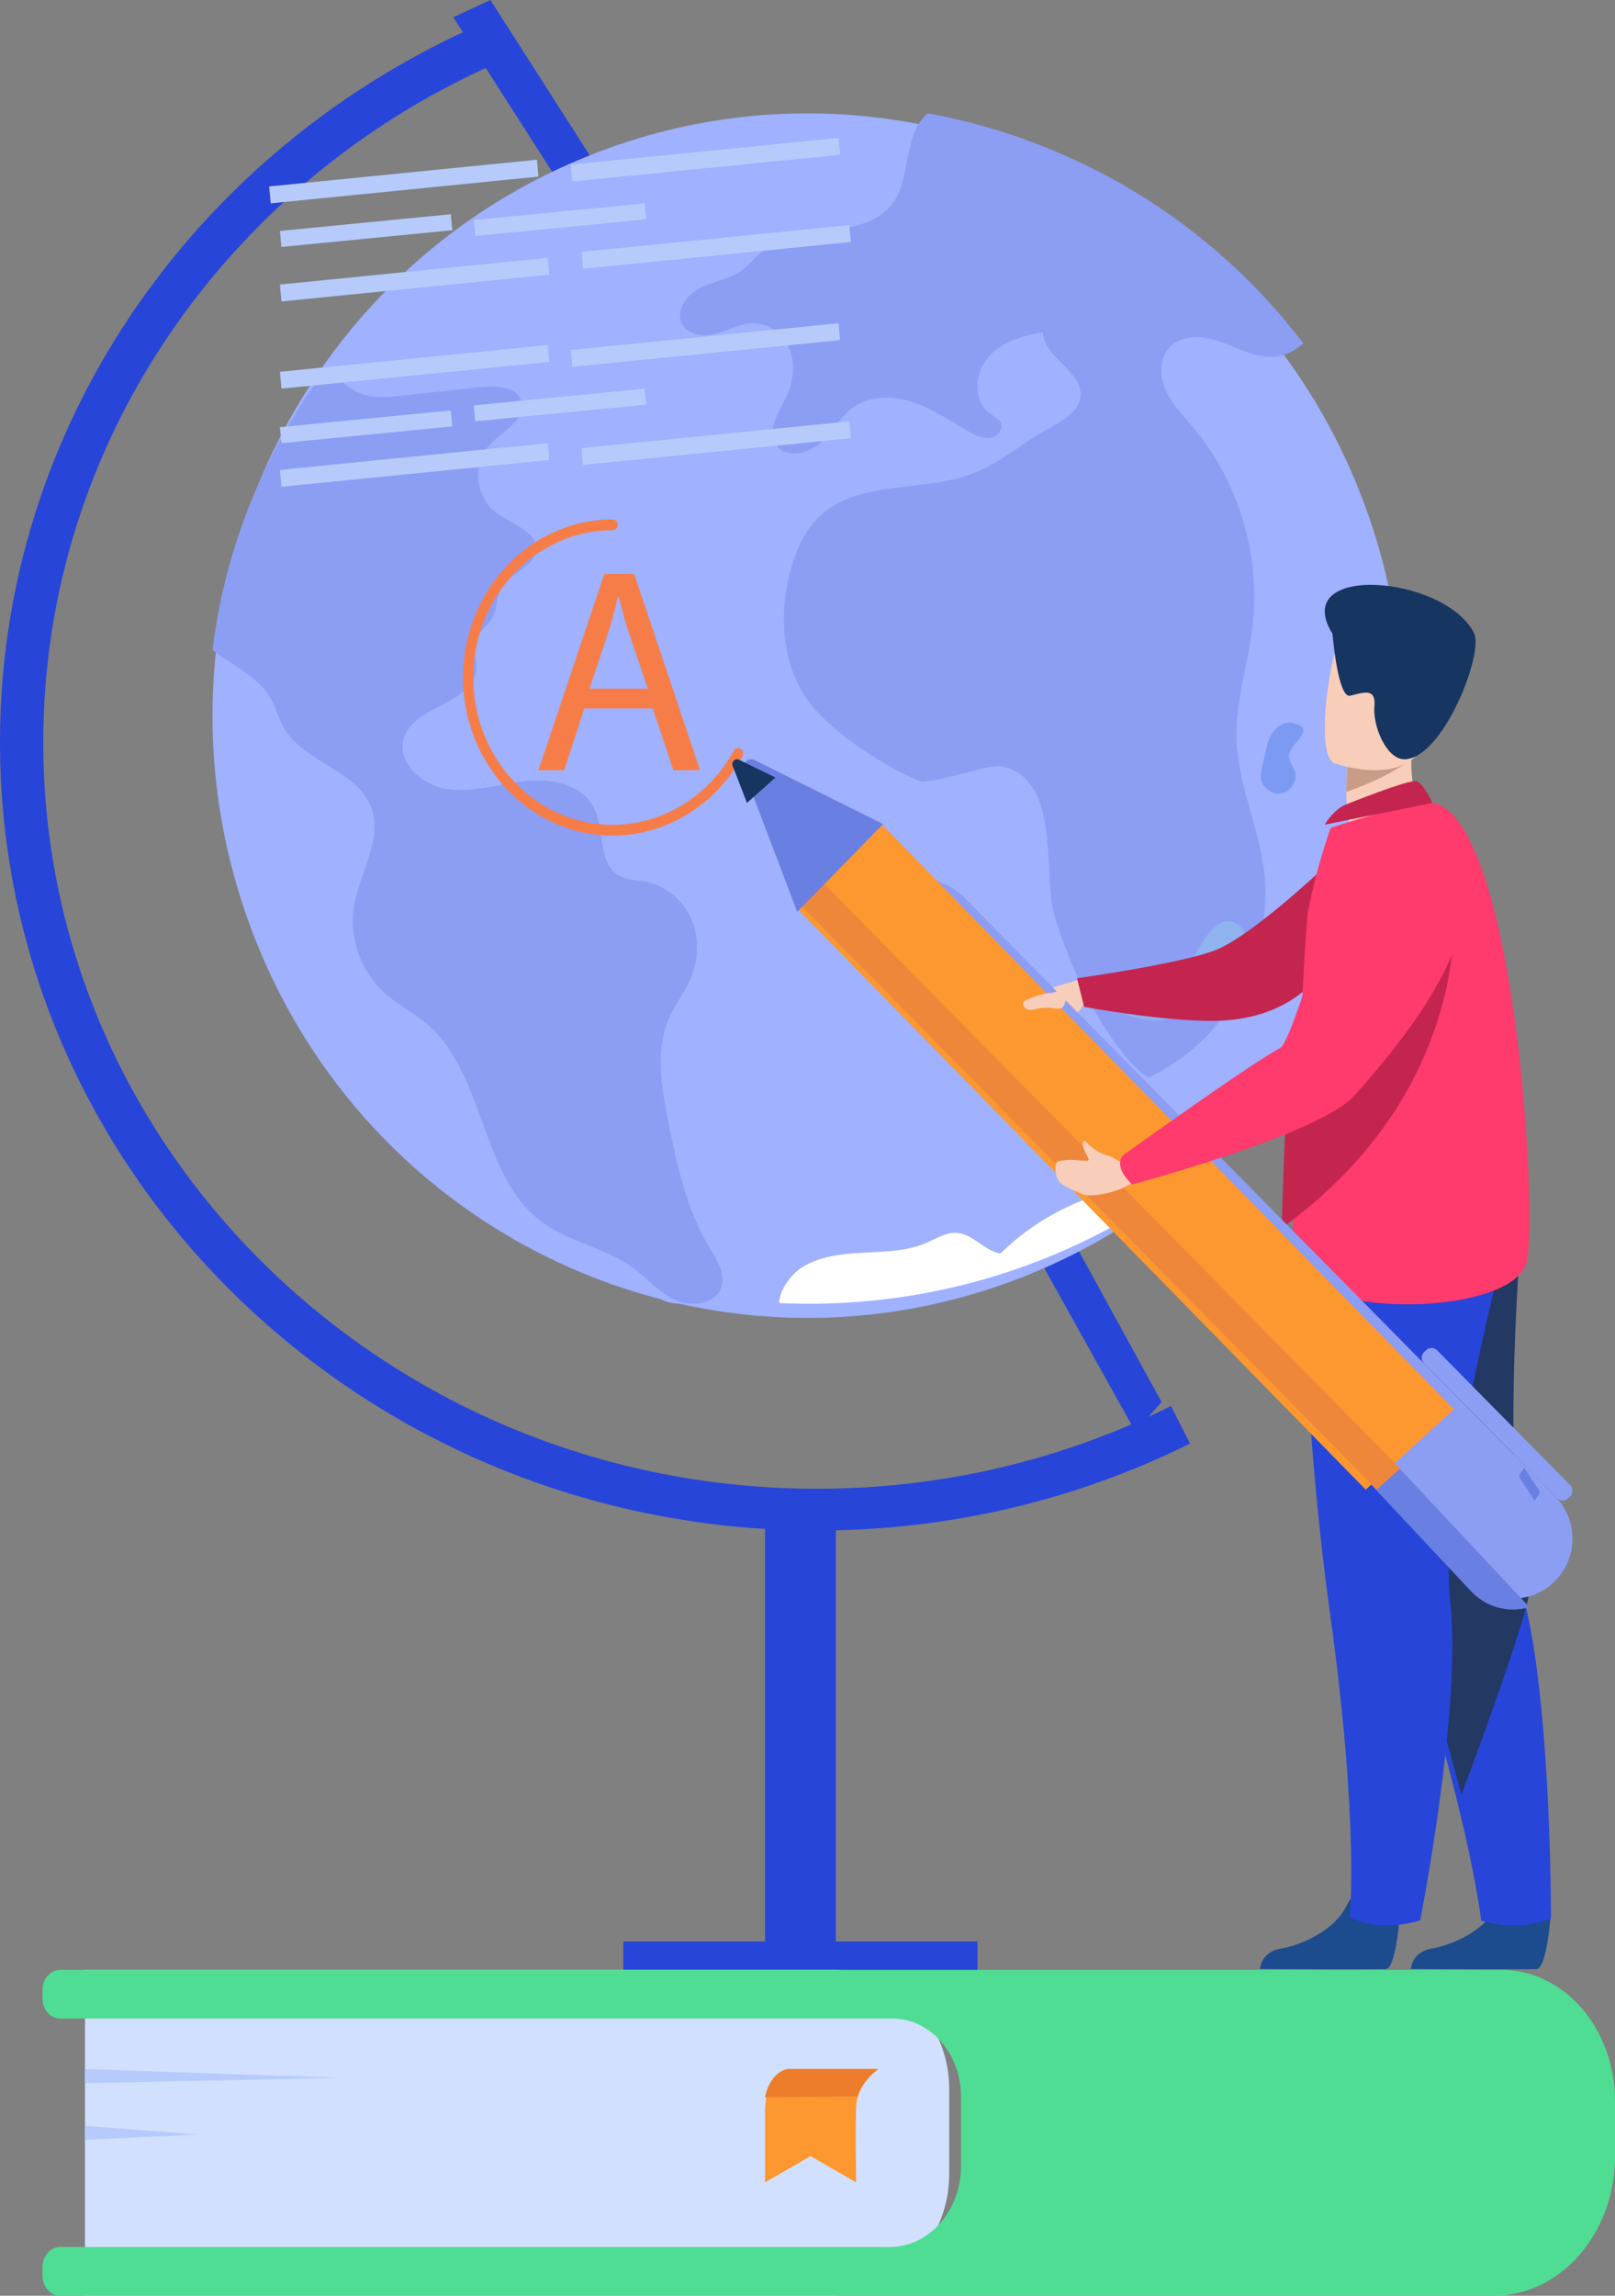 <svg xmlns="http://www.w3.org/2000/svg" width="114" height="162" viewBox="0 0 114 162">
    <rect x="0" y="0" width="114" height="162" fill="#808080" stroke="none"/>
    <g fill="none" fill-rule="evenodd">
        <g>
            <g>
                <path fill="#2745D8" d="M0 101.864C7.897 105.786 16.848 108 26.324 108 58.128 108 84 83.051 84 52.388 84 30.125 70.361 10.875 50.719 2l-1.34 2.644c18.628 8.398 31.567 26.641 31.567 47.744 0 29.041-24.504 52.667-54.622 52.667-8.993 0-17.49-2.108-24.98-5.838L0 101.864z" transform="translate(-460 -636) translate(460 636) matrix(-1 0 0 1 84 0)"/>
                <path fill="#2745D8" d="M32 14.673L34.546 16 44 1.215 41.383 0z" transform="translate(-460 -636) translate(460 636) matrix(-1 0 0 1 76 0)"/>
                <path fill="#2745D8" d="M72 98.943L73.871 101 82 86.407 79.649 85z" transform="translate(-460 -636) translate(460 636) matrix(-1 0 0 1 154 0)"/>
                <path fill="#2745D8" d="M54 161L59 161 59 106 54 106z" transform="translate(-460 -636) translate(460 636) matrix(-1 0 0 1 113 0)"/>
                <path fill="#2745D8" d="M44 140L69 140 69 137 44 137z" transform="translate(-460 -636) translate(460 636) matrix(-1 0 0 1 113 0)"/>
                <path fill="#9FB1FF" d="M95.956 66.353c-5.193 13.07-16.084 22.097-28.614 25.33h-.001c-.017.011-.033.019-.051.028-.38.185-.818.283-1.25.287h-.001c-2.269.507-4.585.827-6.927.947-5.893.305-11.944-.649-17.779-3.023-4.56-1.856-8.622-4.43-12.11-7.543-12.968-11.571-17.998-30.574-11.18-47.731 1.427-3.593 3.285-6.88 5.488-9.824 6.414-8.57 15.756-14.245 25.955-16.132 7.537-1.395 15.544-.72 23.18 2.388 7.614 3.099 13.84 8.2 18.322 14.465 4.209 5.88 6.882 12.783 7.724 20.016.797 6.833-.04 13.96-2.756 20.792" transform="translate(-460 -636) translate(460 636) matrix(-1 0 0 1 114 0)"/>
                <path fill="#8C9DF4" d="M91.834 22.895c-.456.796-1.594.87-2.479.616-.882-.254-1.73-.735-2.65-.701-1.114.042-2.103.898-2.479 1.946-.376 1.048-.206 2.238.27 3.243.527 1.104 1.413 2.393.72 3.4-.664.965-2.23.654-3.102-.128-.874-.783-1.43-1.898-2.398-2.561-1.216-.835-2.862-.781-4.257-.298-1.394.484-2.619 1.344-3.902 2.073-.44.249-.924.492-1.425.424-.5-.067-.962-.592-.772-1.058.128-.315.476-.467.754-.662 1.202-.85 1.13-2.792.185-3.919-.947-1.127-2.464-1.594-3.92-1.818-.039 1.804-2.83 2.727-2.653 4.524.108 1.126 1.32 1.74 2.311 2.288 1.766.976 3.306 2.364 5.183 3.107 3.577 1.416 8.166.433 10.947 3.086 1.043.996 1.641 2.37 2.022 3.758.909 3.312.598 7.153-1.649 9.753-2.593 3.001-7.418 5.232-7.664 5.199-3.058-.43-4.75-1.335-5.807-1.047-3.98 1.085-2.654 7.72-3.518 10.535-2.385 7.758-6.24 11.556-6.71 11.336-5.406-2.518-8.825-8.724-8.06-14.623.4-3.09 1.817-6.014 1.93-9.127.097-2.726-.816-5.381-1.128-8.09-.574-4.98.986-10.17 4.211-14.015.696-.83 1.48-1.617 1.92-2.605.444-.989.462-2.264-.288-3.047-.89-.93-2.423-.79-3.636-.349-1.213.44-2.406 1.115-3.694 1.033-.793-.052-1.516-.406-2.096-.938C54.549 15.609 64.087 9.899 74.5 8c1.771 1.397 1.176 4.681 2.513 6.391 2.065 2.642 6.65 1.303 9.246 3.43.497.405.897.925 1.423 1.293.87.607 1.985.738 2.93 1.22.946.482 1.746 1.641 1.222 2.561" transform="translate(-460 -636) translate(460 636) matrix(-1 0 0 1 140 0)"/>
                <path fill="#7C9AF2" d="M91.58 52.689l.311 1.353c.072.31.144.63.09.945-.111.662-.852 1.144-1.506.981-.655-.163-1.08-.936-.864-1.572.133-.394.47-.75.395-1.159-.156-.853-1.9-1.75-.405-2.179 1.11-.318 1.785.727 1.978 1.63" transform="translate(-460 -636) translate(460 636) matrix(-1 0 0 1 181 0)"/>
                <path fill="#FFF" d="M85 91.95c-5.915.28-11.989-.6-17.845-2.795-4.577-1.715-8.654-4.094-12.155-6.971 1.332-.24 2.704-.325 3.881.248.361.175.69.409.967.688.191.193.363.41.596.557.246.155.543.22.83.29 3.081.752 5.923 2.327 8.104 4.489 1.157-.2 1.94-1.398 3.114-1.459.748-.038 1.411.4 2.09.695 1.383.603 2.96.628 4.485.705 1.524.079 3.122.246 4.369 1.068.707.466 1.543 1.533 1.564 2.484" transform="translate(-460 -636) translate(460 636) matrix(-1 0 0 1 140 0)"/>
                <path fill="#8C9DF4" d="M42.982 26c4.37 5.84 7.144 12.695 8.018 19.88-.583.415-1.182.81-1.762 1.197-.846.563-1.7 1.171-2.234 2.02-.462.74-.651 1.613-1.104 2.359-1.412 2.326-5.022 2.904-6.056 5.412-.938 2.272.773 4.695 1.168 7.11.367 2.245-.507 4.644-2.25 6.166-.876.768-1.94 1.313-2.835 2.062-4.288 3.59-3.732 10.84-8.291 14.102-1.905 1.364-4.41 1.766-6.302 3.145-.988.722-1.794 1.697-2.898 2.235h-.001l-.053.027c-.394.184-.85.282-1.297.285h-.002c-.845.004-1.66-.332-1.963-1.07-.395-.966.266-2 .803-2.898 1.624-2.714 2.306-5.846 2.917-8.925.492-2.478.93-5.144-.141-7.443-.395-.85-.981-1.606-1.375-2.455-.617-1.337-.722-2.915-.157-4.275.566-1.358 1.829-2.456 3.316-2.731.575-.107 1.187-.1 1.71-.357 1.694-.833 1.054-3.372 1.962-4.989.88-1.561 3.045-1.936 4.87-1.725 1.824.212 3.642.826 5.457.545 1.814-.284 3.595-1.996 2.988-3.676-.795-2.202-4.751-2.333-5.069-4.644-.104-.763.265-1.574-.028-2.289-.236-.575-.844-.932-1.143-1.479-.35-.64-.228-1.445-.575-2.087-.585-1.082-2.34-1.432-2.483-2.645-.157-1.34 1.696-1.866 2.808-2.68 1.496-1.1 1.706-3.496.423-4.824-.936-.967-2.632-1.813-2.193-3.069.351-1.009 1.774-1.08 2.866-.963 1.968.21 3.937.421 5.904.633 2.25.241 2.997-.179 4.497-1.582.176-.164.344-.286.505-.372" transform="translate(-460 -636) translate(460 636) matrix(-1 0 0 1 66 0)"/>
                <path fill="#D2E0FF" d="M14.468 162H67v-23H14.28C9.707 139 6 142.743 6 147.36v6.09c0 4.722 3.791 8.55 8.468 8.55" transform="translate(-460 -636) translate(460 636) matrix(-1 0 0 1 73 0)"/>
                <path fill="#4FDD93" d="M49.162 147.924v4.95c.013 2.114 1.032 3.948 2.528 4.929.737.481 1.589.756 2.493.756h58.574c.686 0 1.243.64 1.243 1.429v.584c0 .789-.557 1.428-1.243 1.428H11.57c-2.904 0-5.469-1.658-7.019-4.197-.977-1.6-1.551-3.547-1.551-5.651v-3.905c0-1.442.287-2.806.8-4.022C5.1 141.133 7.855 139 11.046 139h101.71c.686 0 1.243.638 1.243 1.427v.584c0 .789-.557 1.428-1.243 1.428H54.004c-1.404 0-2.675.687-3.563 1.786-.786.974-1.27 2.27-1.279 3.699" transform="translate(-460 -636) translate(460 636) matrix(-1 0 0 1 117 0)"/>
                <path fill="#B6CBFB" d="M14 150L6 150.624 14 151z" transform="translate(-460 -636) translate(460 636) matrix(-1 0 0 1 20 0)"/>
                <path fill="#B6CBFB" d="M24 146L6 146.624 24 147z" transform="translate(-460 -636) translate(460 636) matrix(-1 0 0 1 30 0)"/>
                <path fill="#FD9730" d="M54 146s1.091.748 1.452 1.978c.064.215.105.446.114.689.06 1.634 0 5.333 0 5.333l3.221-1.85L62 154v-5.013c0-.948-.276-1.87-.788-2.474-.248-.293-.549-.513-.89-.513H54z" transform="translate(-460 -636) translate(460 636) matrix(-1 0 0 1 116 0)"/>
                <path fill="#ED7D2B" d="M54 146s1.104.73 1.47 1.929L62 148s-.256-1.717-1.604-2H54z" transform="translate(-460 -636) translate(460 636) matrix(-1 0 0 1 116 0)"/>
                <path fill="#8EB3EF" d="M79.185 68.177c1.235 1.581 3.139 3.408 5.53 3.769 1.142.172 2.259-.08 3.285-.546-.114.016-3.013.382-4.17-1.732-1.179-2.157-2.454-5.583-4.205-4.44-.756.492-.722 1.717-.44 2.949" transform="translate(-460 -636) translate(460 636) matrix(-1 0 0 1 167 0)"/>
                <g>
                    <path fill="#B6CBFB" d="M12.926 21.091L.863 22.271.76 21.143 12.822 19.963zM26.612 19.552L14.549 20.732 14.446 19.604 26.509 18.425zM19.769 16.538L.867 18.425.76 17.234 19.662 15.348zM40.298 15L21.396 16.886 21.289 15.695 40.191 13.809zM19.769 23.462L.867 25.348.76 24.157 19.662 22.271zM41.058 21.923L22.156 23.809 22.05 22.618 40.951 20.732zM12.926 7.245L.863 8.425.76 7.297 12.822 6.117zM26.612 6.475L14.549 7.655 14.446 6.527 26.509 5.348zM19.008 3.462L.107 5.348 0 4.157 18.902 2.271zM40.298 1.923L21.396 3.809 21.289 2.618 40.191.732zM19.769 10.385L.867 12.271.76 11.08 19.662 9.194zM41.058 8.077L22.156 9.963 22.05 8.772 40.951 6.886z" transform="translate(-460 -636) translate(460 636) translate(19 9)"/>
                    <path fill="#F77D48" d="M26.733 39.596l-1.355-3.986c-.303-.903-.506-1.725-.708-2.527h-.04c-.202.802-.405 1.664-.688 2.507l-1.334 4.006h4.125zm-4.49 1.397l-1.415 4.355h-1.82l4.651-13.846h2.103l4.651 13.846h-1.88l-1.456-4.355h-4.833z" transform="translate(-460 -636) translate(460 636) translate(19 9)"/>
                    <path fill="#F77D48" d="M24.245 49.963c-5.823 0-10.559-5.004-10.559-11.154s4.736-11.154 10.559-11.154c.198 0 .358.17.358.38 0 .209-.16.378-.358.378-5.427 0-9.842 4.664-9.842 10.396 0 5.733 4.415 10.396 9.842 10.396 3.515 0 6.787-2.002 8.54-5.225.099-.182.318-.244.49-.14.171.104.23.335.132.517-1.88 3.458-5.391 5.606-9.162 5.606" transform="translate(-460 -636) translate(460 636) translate(19 9)"/>
                    <path fill="#F8CDBA" d="M57.785 59.963s-2.646.741-3.064.91c-.418.17-1.694.981-1.472 1.197.222.216 1.793 1.2 2.327.92.534-.28 1.29.253 2.093-1.472l.116-1.555z" transform="translate(-460 -636) translate(460 636) translate(19 9)"/>
                    <path fill="#C3254E" d="M76.033 50.732s-5.927 5.826-9.009 7.22c-2.201.994-10 2.078-10 2.078l.502 2.02s5.148.958 8.88.99c5.836.048 7.835-3.466 7.835-3.466l1.792-8.842z" transform="translate(-460 -636) translate(460 636) translate(19 9)"/>
                    <path fill="#1C4B8E" d="M90.48 125.873s-.25 4.025-1.029 4.082c-.103.008-3.948.008-3.948.008l-4.908-.028s.032-1.183 1.467-1.433c1.434-.25 3.836-1.259 4.705-3.155.914-1.996 3.712.526 3.712.526" transform="translate(-460 -636) translate(460 636) translate(19 9)"/>
                    <path fill="#2745D8" d="M90.48 126.389s-1.431.497-2.548.497c-1.246 0-2.379-.352-2.379-.352s-.27-2.707-1.752-8.672c-.777-3.126-1.886-7.146-3.465-12.14-4.366-13.805-5.694-21.88-5.815-22.645l-.009-.06.014-.007 13.422-6.124s-1.659 19.025.458 26.328c.296 1.02.55 2.21.768 3.499 1.336 7.932 1.305 19.676 1.305 19.676" transform="translate(-460 -636) translate(460 636) translate(19 9)"/>
                    <path fill="#233862" d="M84.16 117.655c-.809-3.11-1.962-7.11-3.604-12.079-4.538-13.735-5.918-21.77-6.044-22.53l.006-.067 13.951-6.093s-1.724 18.93.476 26.195c.308 1.016-4.786 14.574-4.786 14.574" transform="translate(-460 -636) translate(460 636) translate(19 9)"/>
                    <path fill="#1C4B8E" d="M79.835 125.873s-.25 4.025-1.028 4.082c-.104.008-3.948.008-3.948.008l-4.909-.028s.033-1.183 1.467-1.433c1.435-.25 3.836-1.259 4.705-3.155.915-1.996 3.713.526 3.713.526" transform="translate(-460 -636) translate(460 636) translate(19 9)"/>
                    <path fill="#2745D8" d="M72.995 77.655s-.176 12.244 1.901 27.277c2.078 15.034 1.374 21.415 1.374 21.415s1.427.471 2.003.519c1.468.122 2.972-.35 2.972-.35s2.974-15.04 2.121-22.564c-.852-7.524 4.072-25.82 4.072-25.82l-14.443-.477z" transform="translate(-460 -636) translate(460 636) translate(19 9)"/>
                    <path fill="#F8CDBA" d="M81.355 48.815l-2.505 1.917-2.283-.753c-.417-.694-.527-2.033-.534-3.193-.006-1.15.09-2.126.09-2.126l3.38-1.74 1.262-.65c-.003.024-.098 1.21-.112 1.383-.235 3.073.702 5.162.702 5.162" transform="translate(-460 -636) translate(460 636) translate(19 9)"/>
                    <path fill="#FF3A6D" d="M72.286 80.88c3.287 3.264 15.727 2.715 16.493-.88.766-3.596-.835-30.607-6.45-32.304-1.166-.352-7.395 1.718-7.395 1.718s-.977 2.63-1.618 5.976c-.125.652-.488 7.555-.76 14.013-.126 3.02-.234 5.943-.288 8.084-.05 2.005-.053 3.322.018 3.394" transform="translate(-460 -636) translate(460 636) translate(19 9)"/>
                    <path fill="#C99C88" d="M81.24 43.824c-.817 1.345-3.686 2.523-5.207 3.062-.007-1.144.107-2.114.107-2.114l4.031-1.732c.891-.01 1.434.183 1.07.784" transform="translate(-460 -636) translate(460 636) translate(19 9)"/>
                    <path fill="#F8CDBA" d="M75.2 44.862s5.504 1.949 6.52-1.96c1.017-3.91 2.412-6.292-1.059-7.701-3.471-1.41-4.545-.148-5.164 1.063-.619 1.211-1.702 7.99-.297 8.598" transform="translate(-460 -636) translate(460 636) translate(19 9)"/>
                    <path fill="#163560" d="M75.06 35.727s.37 4.565 1.246 4.367c.875-.198 1.84-.622 1.711.754-.128 1.377.852 3.736 2.114 3.73 2.709-.012 5.651-7.505 4.91-8.926-2.14-4.1-13.074-4.927-9.982.075" transform="translate(-460 -636) translate(460 636) translate(19 9)"/>
                    <path fill="#C3254E" d="M76.082 47.739c.076-.029 4.394-1.762 4.9-1.613.504.15 1.134 1.53 1.134 1.53l-7.604 1.538s.599-1.09 1.57-1.455M71.471 77.655C84.715 68.1 83.614 55.348 83.614 55.348c-4.84 2.764-9.644 8.877-11.848 14.179-.13 3.037-.24 5.976-.295 8.128" transform="translate(-460 -636) translate(460 636) translate(19 9)"/>
                    <path fill="#8C9DF4" d="M90.747 102.585c-.124.123-.254.237-.388.34-.43.334-.908.573-1.408.719-.39.113-.793.167-1.196.165-1.08-.006-2.158-.425-2.978-1.255l-41.695-42.24c-1.63-1.65-1.708-4.334-.089-5.997.836-.858 1.942-1.284 3.046-1.277 1.081.005 2.159.424 2.98 1.255L90.778 96.6c1.64 1.661 1.626 4.34-.032 5.985M90.915 96.722l-9.4-9.523c-.214-.216-.213-.57.004-.784l.14-.138c.216-.215.568-.213.781.004l9.4 9.523c.215.217.213.57-.004.784l-.139.139c-.216.214-.568.212-.782-.005" transform="translate(-460 -636) translate(460 636) translate(19 9)"/>
                    <path fill="#6980E2" d="M89.325 96.886L88.198 95.168 88.592 94.578 89.719 96.297zM88.959 104.405c-.388.119-.788.176-1.188.173-1.073-.006-2.142-.444-2.956-1.313l-8.782-9.37 1.554-1.624 11.372 12.134z" transform="translate(-460 -636) translate(460 636) translate(19 9)"/>
                    <path fill="#FD9730" d="M37.256 55.098L77.404 96.117 79.029 94.638 83.636 90.448 43.258 49.194 38.822 53.558z" transform="translate(-460 -636) translate(460 636) translate(19 9)"/>
                    <path fill="#EF873A" d="M37.256 54.599L78.179 96.117 79.835 94.62 38.852 53.04z" transform="translate(-460 -636) translate(460 636) translate(19 9)"/>
                    <path fill="#6980E2" d="M34.274 44.638c-.47-.234-.97.26-.777.767l.918 2.418 2.86 7.525 6.064-6.201-6.706-3.335-2.36-1.174z" transform="translate(-460 -636) translate(460 636) translate(19 9)"/>
                    <path fill="#163560" d="M32.719 45.047l1.009 2.608 2.008-1.787-2.57-1.256c-.27-.132-.559.147-.447.435" transform="translate(-460 -636) translate(460 636) translate(19 9)"/>
                    <path fill="#F8CDBA" d="M59.26 72.561c-.921-.218-1.54-.935-1.67-1.06 0 0-.393.028.065.89.038.072.123.257.187.388.027.054-.01.116-.068.12-.532.042-1.067-.174-2.092.045-.142.03-.183.379-.177.527.009.251-.009.533.275.918.165.223.626.464 1.652.889.391.161 1.51.04 2.557-.33l.837-.398-.26-1.6-.21.046c-.333.072-.747-.347-1.095-.435" transform="translate(-460 -636) translate(460 636) translate(19 9)"/>
                    <path fill="#FF3A6D" d="M76.57 68.346c-2.444 2.708-15.65 6.232-15.65 6.232s-1.339-1.127-.664-2.04c0 0 9.093-6.537 11.093-7.576.9-.467 3.493-10.431 4.96-12.83 1.467-2.4 3.735-2.938 3.735-2.938s11.808 2.225-3.474 19.152z" transform="translate(-460 -636) translate(460 636) translate(19 9)"/>
                    <path fill="#F8CDBA" d="M56.243 60.732s-.783.335-1.174.346c-.392.01-1.578.386-1.807.6-.091.087-.035.452.295.57.143.05.42.016.759-.08.55-.155 1.24.05 1.486.008.61-.103.441-1.444.441-1.444" transform="translate(-460 -636) translate(460 636) translate(19 9)"/>
                </g>
            </g>
        </g>
    </g>
</svg>
